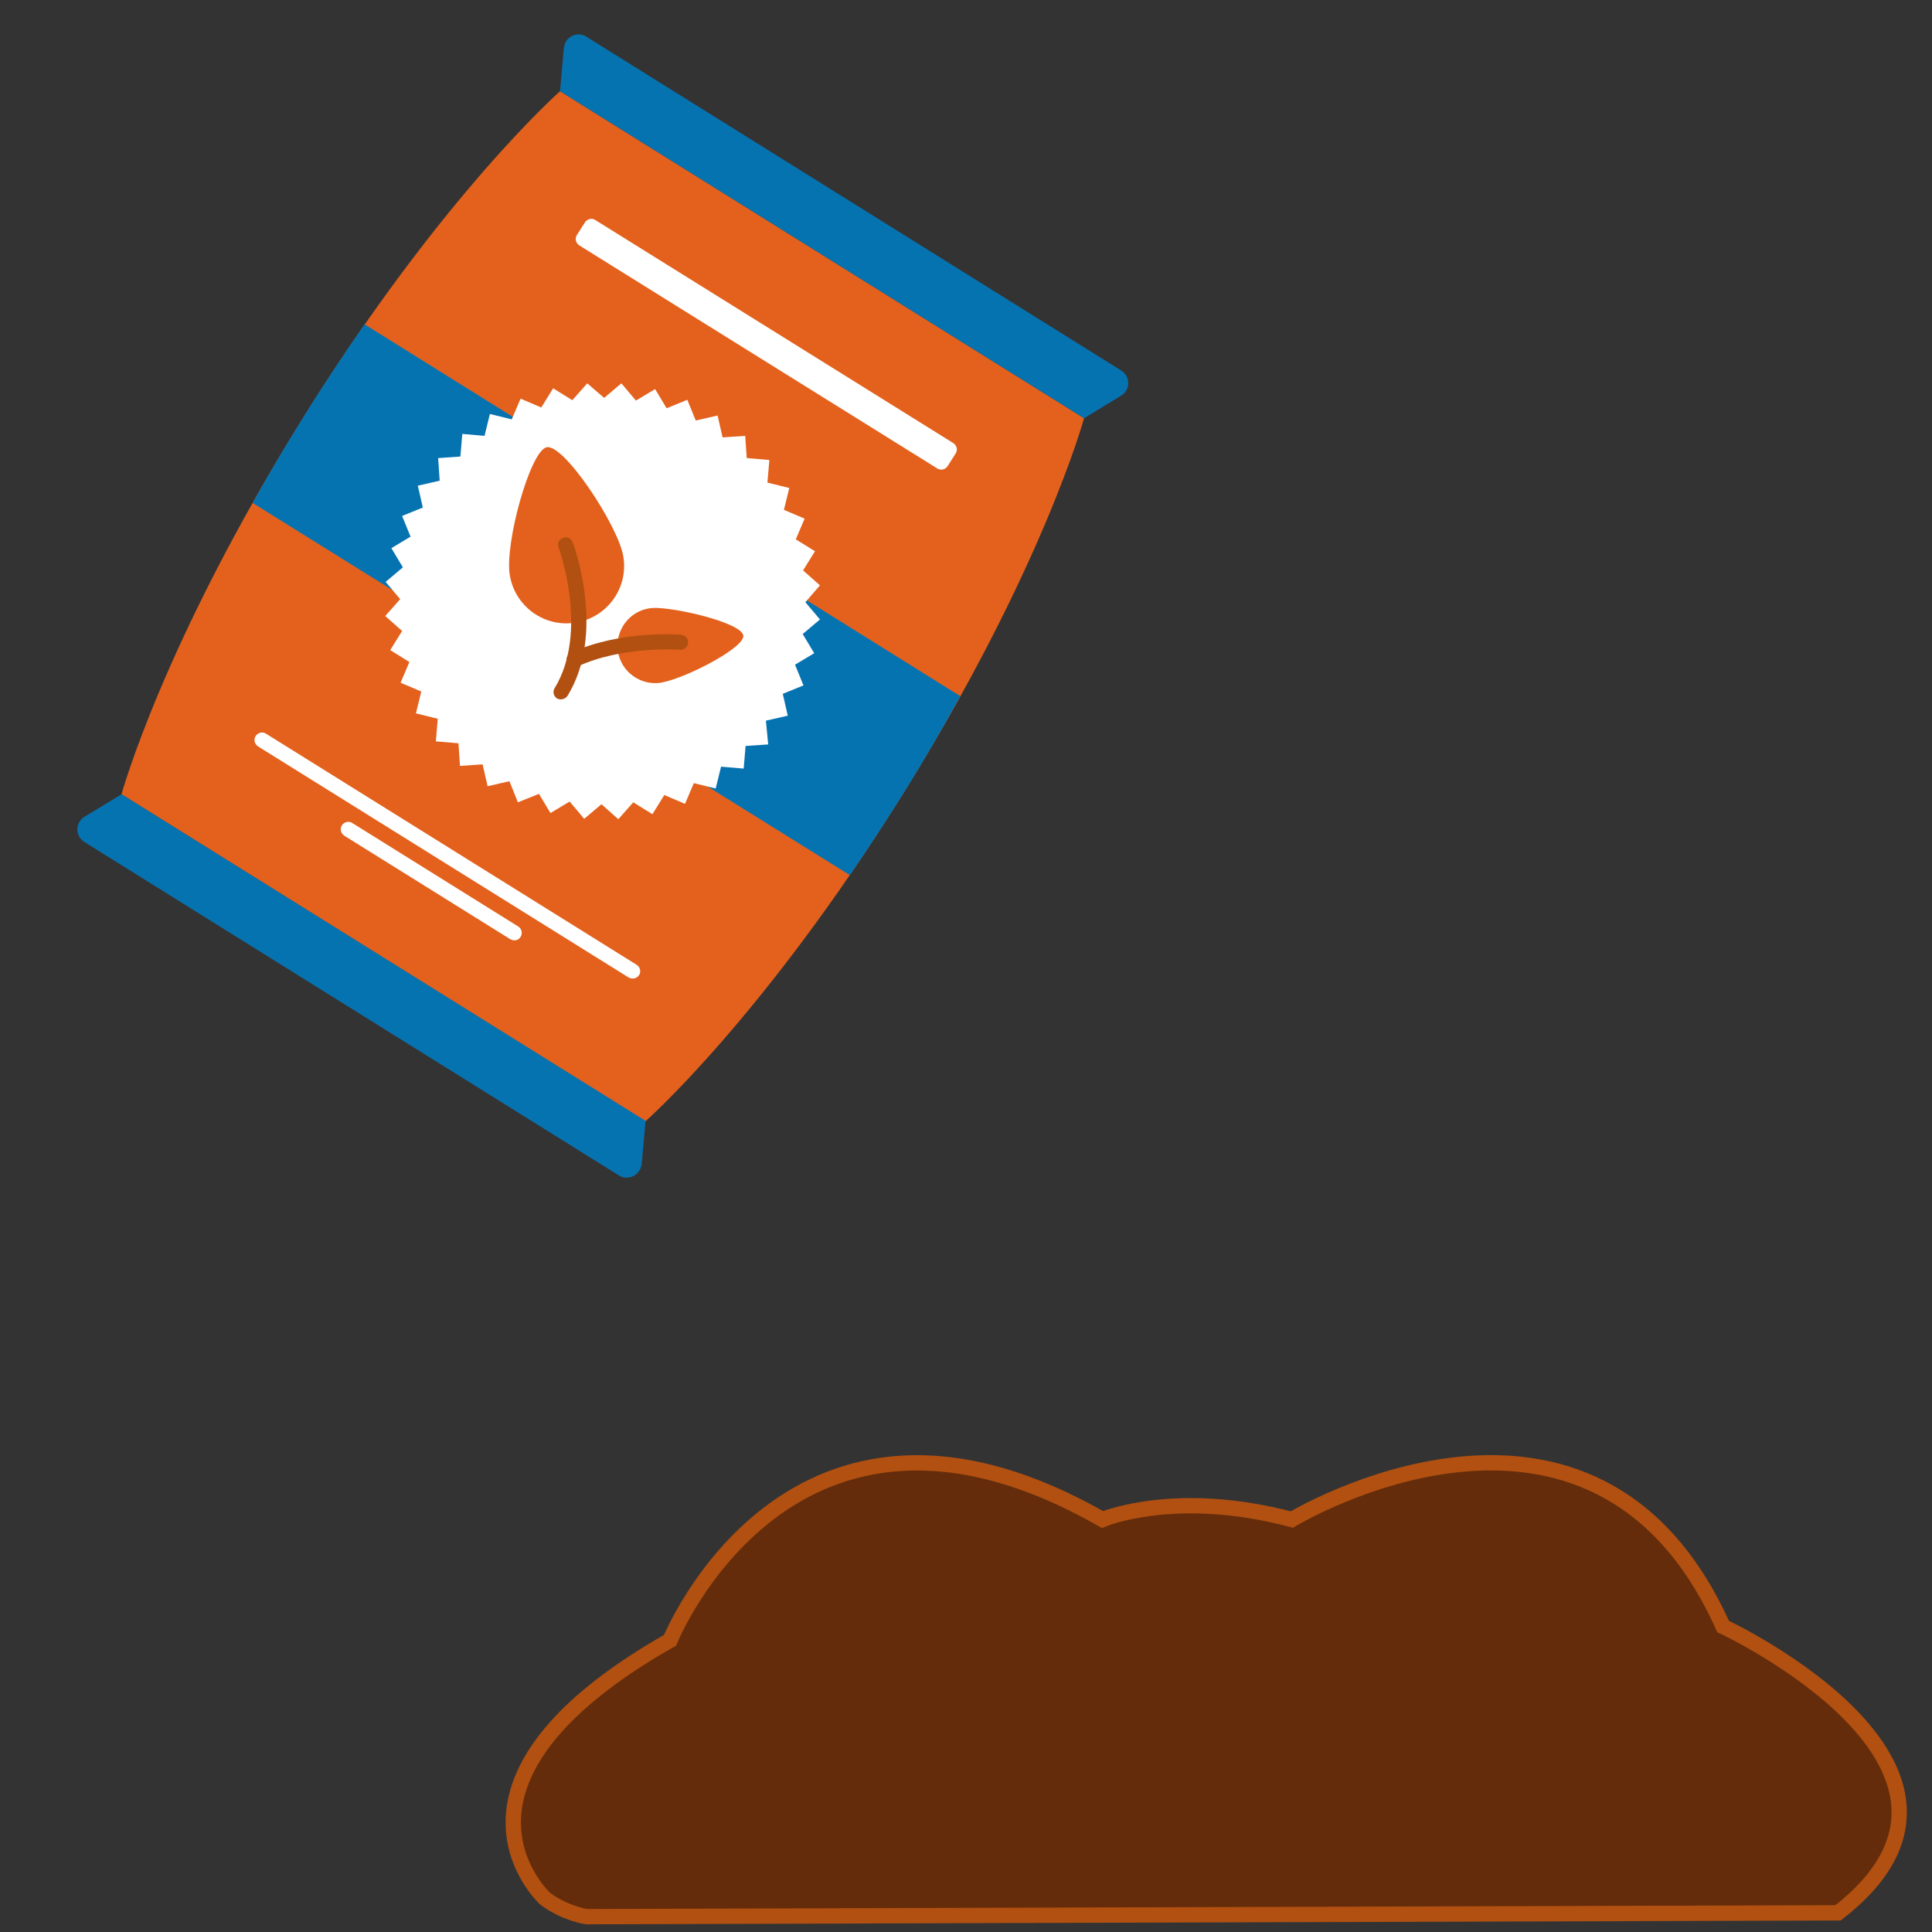 <?xml version="1.0" encoding="utf-8"?><svg version="1.1" xmlns="http://www.w3.org/2000/svg" xmlns:xlink="http://www.w3.org/1999/xlink" x="0px" y="0px" viewBox="0 0 504 504" style="enable-background:new 0 0 504 504;" xml:space="preserve" id="el_yaOWBKOCw"><rect x="0" y="0" width="504" height="504" fill="#333333" stroke="none"/><style>@-webkit-keyframes kf_el_wGGuPcLMub1_an_H8OmP-tjn{66.67%{-webkit-transform: translate(314.671px, 440.797px) scale(1, 1) translate(-314.671px, -440.797px);transform: translate(314.671px, 440.797px) scale(1, 1) translate(-314.671px, -440.797px);}83.33%{-webkit-transform: translate(314.671px, 440.797px) scale(1.04, 1.04) translate(-314.671px, -440.797px);transform: translate(314.671px, 440.797px) scale(1.04, 1.04) translate(-314.671px, -440.797px);}100%{-webkit-transform: translate(314.671px, 440.797px) scale(1, 1) translate(-314.671px, -440.797px);transform: translate(314.671px, 440.797px) scale(1, 1) translate(-314.671px, -440.797px);}0%{-webkit-transform: translate(314.671px, 440.797px) scale(1, 1) translate(-314.671px, -440.797px);transform: translate(314.671px, 440.797px) scale(1, 1) translate(-314.671px, -440.797px);}}@keyframes kf_el_wGGuPcLMub1_an_H8OmP-tjn{66.67%{-webkit-transform: translate(314.671px, 440.797px) scale(1, 1) translate(-314.671px, -440.797px);transform: translate(314.671px, 440.797px) scale(1, 1) translate(-314.671px, -440.797px);}83.33%{-webkit-transform: translate(314.671px, 440.797px) scale(1.04, 1.04) translate(-314.671px, -440.797px);transform: translate(314.671px, 440.797px) scale(1.04, 1.04) translate(-314.671px, -440.797px);}100%{-webkit-transform: translate(314.671px, 440.797px) scale(1, 1) translate(-314.671px, -440.797px);transform: translate(314.671px, 440.797px) scale(1, 1) translate(-314.671px, -440.797px);}0%{-webkit-transform: translate(314.671px, 440.797px) scale(1, 1) translate(-314.671px, -440.797px);transform: translate(314.671px, 440.797px) scale(1, 1) translate(-314.671px, -440.797px);}}@-webkit-keyframes kf_el_q7kSeiBT4Wa_an_5azeOLNSE{66.67%{-webkit-transform: translate(314.671px, 440.797px) scale(1, 1) translate(-314.671px, -440.797px);transform: translate(314.671px, 440.797px) scale(1, 1) translate(-314.671px, -440.797px);}83.33%{-webkit-transform: translate(314.671px, 440.797px) scale(1.04, 1.04) translate(-314.671px, -440.797px);transform: translate(314.671px, 440.797px) scale(1.04, 1.04) translate(-314.671px, -440.797px);}100%{-webkit-transform: translate(314.671px, 440.797px) scale(1, 1) translate(-314.671px, -440.797px);transform: translate(314.671px, 440.797px) scale(1, 1) translate(-314.671px, -440.797px);}0%{-webkit-transform: translate(314.671px, 440.797px) scale(1, 1) translate(-314.671px, -440.797px);transform: translate(314.671px, 440.797px) scale(1, 1) translate(-314.671px, -440.797px);}}@keyframes kf_el_q7kSeiBT4Wa_an_5azeOLNSE{66.67%{-webkit-transform: translate(314.671px, 440.797px) scale(1, 1) translate(-314.671px, -440.797px);transform: translate(314.671px, 440.797px) scale(1, 1) translate(-314.671px, -440.797px);}83.33%{-webkit-transform: translate(314.671px, 440.797px) scale(1.04, 1.04) translate(-314.671px, -440.797px);transform: translate(314.671px, 440.797px) scale(1.04, 1.04) translate(-314.671px, -440.797px);}100%{-webkit-transform: translate(314.671px, 440.797px) scale(1, 1) translate(-314.671px, -440.797px);transform: translate(314.671px, 440.797px) scale(1, 1) translate(-314.671px, -440.797px);}0%{-webkit-transform: translate(314.671px, 440.797px) scale(1, 1) translate(-314.671px, -440.797px);transform: translate(314.671px, 440.797px) scale(1, 1) translate(-314.671px, -440.797px);}}@-webkit-keyframes kf_el_qwET2Zl6fUN_an_E7k36-8Dp{45%{opacity: 0;}45.83%{opacity: 1;}62.50%{opacity: 1;}63.33%{opacity: 0;}0%{opacity: 0;}100%{opacity: 0;}}@keyframes kf_el_qwET2Zl6fUN_an_E7k36-8Dp{45%{opacity: 0;}45.83%{opacity: 1;}62.50%{opacity: 1;}63.33%{opacity: 0;}0%{opacity: 0;}100%{opacity: 0;}}@-webkit-keyframes kf_el_qwET2Zl6fUN_an_UCKR8pJwL{45.83%{-webkit-transform: translate(394.874px, 332.15px) translate(-394.874px, -332.15px) translate(0px, 0px);transform: translate(394.874px, 332.15px) translate(-394.874px, -332.15px) translate(0px, 0px);}62.50%{-webkit-transform: translate(394.874px, 332.15px) translate(-394.874px, -332.15px) translate(0px, 15px);transform: translate(394.874px, 332.15px) translate(-394.874px, -332.15px) translate(0px, 15px);}0%{-webkit-transform: translate(394.874px, 332.15px) translate(-394.874px, -332.15px) translate(0px, 0px);transform: translate(394.874px, 332.15px) translate(-394.874px, -332.15px) translate(0px, 0px);}}@keyframes kf_el_qwET2Zl6fUN_an_UCKR8pJwL{45.83%{-webkit-transform: translate(394.874px, 332.15px) translate(-394.874px, -332.15px) translate(0px, 0px);transform: translate(394.874px, 332.15px) translate(-394.874px, -332.15px) translate(0px, 0px);}62.50%{-webkit-transform: translate(394.874px, 332.15px) translate(-394.874px, -332.15px) translate(0px, 15px);transform: translate(394.874px, 332.15px) translate(-394.874px, -332.15px) translate(0px, 15px);}0%{-webkit-transform: translate(394.874px, 332.15px) translate(-394.874px, -332.15px) translate(0px, 0px);transform: translate(394.874px, 332.15px) translate(-394.874px, -332.15px) translate(0px, 0px);}}@-webkit-keyframes kf_el_Rk0CLr4h0jV_an_jfpFtPpue{45%{opacity: 0;}45.83%{opacity: 1;}62.50%{opacity: 1;}63.33%{opacity: 0;}0%{opacity: 0;}100%{opacity: 0;}}@keyframes kf_el_Rk0CLr4h0jV_an_jfpFtPpue{45%{opacity: 0;}45.83%{opacity: 1;}62.50%{opacity: 1;}63.33%{opacity: 0;}0%{opacity: 0;}100%{opacity: 0;}}@-webkit-keyframes kf_el_Rk0CLr4h0jV_an_NLp50ggu2{45.83%{-webkit-transform: translate(320.252px, 335.702px) translate(-320.252px, -335.702px) translate(0px, 0px);transform: translate(320.252px, 335.702px) translate(-320.252px, -335.702px) translate(0px, 0px);}62.50%{-webkit-transform: translate(320.252px, 335.702px) translate(-320.252px, -335.702px) translate(0px, 15px);transform: translate(320.252px, 335.702px) translate(-320.252px, -335.702px) translate(0px, 15px);}0%{-webkit-transform: translate(320.252px, 335.702px) translate(-320.252px, -335.702px) translate(0px, 0px);transform: translate(320.252px, 335.702px) translate(-320.252px, -335.702px) translate(0px, 0px);}}@keyframes kf_el_Rk0CLr4h0jV_an_NLp50ggu2{45.83%{-webkit-transform: translate(320.252px, 335.702px) translate(-320.252px, -335.702px) translate(0px, 0px);transform: translate(320.252px, 335.702px) translate(-320.252px, -335.702px) translate(0px, 0px);}62.50%{-webkit-transform: translate(320.252px, 335.702px) translate(-320.252px, -335.702px) translate(0px, 15px);transform: translate(320.252px, 335.702px) translate(-320.252px, -335.702px) translate(0px, 15px);}0%{-webkit-transform: translate(320.252px, 335.702px) translate(-320.252px, -335.702px) translate(0px, 0px);transform: translate(320.252px, 335.702px) translate(-320.252px, -335.702px) translate(0px, 0px);}}@-webkit-keyframes kf_el_NQ6AS5Nvtha_an_zzAzzcqlQ{45%{opacity: 0;}45.83%{opacity: 1;}62.50%{opacity: 1;}63.33%{opacity: 0;}0%{opacity: 0;}100%{opacity: 0;}}@keyframes kf_el_NQ6AS5Nvtha_an_zzAzzcqlQ{45%{opacity: 0;}45.83%{opacity: 1;}62.50%{opacity: 1;}63.33%{opacity: 0;}0%{opacity: 0;}100%{opacity: 0;}}@-webkit-keyframes kf_el_NQ6AS5Nvtha_an_cQzntpopu{45.83%{-webkit-transform: translate(354.68px, 287.5px) translate(-354.68px, -287.5px) translate(0px, 0px);transform: translate(354.68px, 287.5px) translate(-354.68px, -287.5px) translate(0px, 0px);}62.50%{-webkit-transform: translate(354.68px, 287.5px) translate(-354.68px, -287.5px) translate(0px, 15px);transform: translate(354.68px, 287.5px) translate(-354.68px, -287.5px) translate(0px, 15px);}0%{-webkit-transform: translate(354.68px, 287.5px) translate(-354.68px, -287.5px) translate(0px, 0px);transform: translate(354.68px, 287.5px) translate(-354.68px, -287.5px) translate(0px, 0px);}}@keyframes kf_el_NQ6AS5Nvtha_an_cQzntpopu{45.83%{-webkit-transform: translate(354.68px, 287.5px) translate(-354.68px, -287.5px) translate(0px, 0px);transform: translate(354.68px, 287.5px) translate(-354.68px, -287.5px) translate(0px, 0px);}62.50%{-webkit-transform: translate(354.68px, 287.5px) translate(-354.68px, -287.5px) translate(0px, 15px);transform: translate(354.68px, 287.5px) translate(-354.68px, -287.5px) translate(0px, 15px);}0%{-webkit-transform: translate(354.68px, 287.5px) translate(-354.68px, -287.5px) translate(0px, 0px);transform: translate(354.68px, 287.5px) translate(-354.68px, -287.5px) translate(0px, 0px);}}@-webkit-keyframes kf_el_SdFspcwn7Ok_an_Pk5X_WZCR{45%{opacity: 0;}45.83%{opacity: 1;}62.50%{opacity: 1;}63.33%{opacity: 0;}0%{opacity: 0;}100%{opacity: 0;}}@keyframes kf_el_SdFspcwn7Ok_an_Pk5X_WZCR{45%{opacity: 0;}45.83%{opacity: 1;}62.50%{opacity: 1;}63.33%{opacity: 0;}0%{opacity: 0;}100%{opacity: 0;}}@-webkit-keyframes kf_el_SdFspcwn7Ok_an_dFEcpxJmj{45.83%{-webkit-transform: translate(379.3px, 234.1px) translate(-379.3px, -234.1px) translate(0px, 0px);transform: translate(379.3px, 234.1px) translate(-379.3px, -234.1px) translate(0px, 0px);}62.50%{-webkit-transform: translate(379.3px, 234.1px) translate(-379.3px, -234.1px) translate(0px, 15px);transform: translate(379.3px, 234.1px) translate(-379.3px, -234.1px) translate(0px, 15px);}0%{-webkit-transform: translate(379.3px, 234.1px) translate(-379.3px, -234.1px) translate(0px, 0px);transform: translate(379.3px, 234.1px) translate(-379.3px, -234.1px) translate(0px, 0px);}}@keyframes kf_el_SdFspcwn7Ok_an_dFEcpxJmj{45.83%{-webkit-transform: translate(379.3px, 234.1px) translate(-379.3px, -234.1px) translate(0px, 0px);transform: translate(379.3px, 234.1px) translate(-379.3px, -234.1px) translate(0px, 0px);}62.50%{-webkit-transform: translate(379.3px, 234.1px) translate(-379.3px, -234.1px) translate(0px, 15px);transform: translate(379.3px, 234.1px) translate(-379.3px, -234.1px) translate(0px, 15px);}0%{-webkit-transform: translate(379.3px, 234.1px) translate(-379.3px, -234.1px) translate(0px, 0px);transform: translate(379.3px, 234.1px) translate(-379.3px, -234.1px) translate(0px, 0px);}}@-webkit-keyframes kf_el_YTx7PPFdfNK_an_PWSVTyzgQ{45%{opacity: 0;}45.83%{opacity: 1;}62.50%{opacity: 1;}63.33%{opacity: 0;}0%{opacity: 0;}100%{opacity: 0;}}@keyframes kf_el_YTx7PPFdfNK_an_PWSVTyzgQ{45%{opacity: 0;}45.83%{opacity: 1;}62.50%{opacity: 1;}63.33%{opacity: 0;}0%{opacity: 0;}100%{opacity: 0;}}@-webkit-keyframes kf_el_YTx7PPFdfNK_an_mpgECfSe3{45.83%{-webkit-transform: translate(320.021px, 246.193px) translate(-320.021px, -246.193px) translate(0px, 0px);transform: translate(320.021px, 246.193px) translate(-320.021px, -246.193px) translate(0px, 0px);}62.50%{-webkit-transform: translate(320.021px, 246.193px) translate(-320.021px, -246.193px) translate(0px, 15px);transform: translate(320.021px, 246.193px) translate(-320.021px, -246.193px) translate(0px, 15px);}0%{-webkit-transform: translate(320.021px, 246.193px) translate(-320.021px, -246.193px) translate(0px, 0px);transform: translate(320.021px, 246.193px) translate(-320.021px, -246.193px) translate(0px, 0px);}}@keyframes kf_el_YTx7PPFdfNK_an_mpgECfSe3{45.83%{-webkit-transform: translate(320.021px, 246.193px) translate(-320.021px, -246.193px) translate(0px, 0px);transform: translate(320.021px, 246.193px) translate(-320.021px, -246.193px) translate(0px, 0px);}62.50%{-webkit-transform: translate(320.021px, 246.193px) translate(-320.021px, -246.193px) translate(0px, 15px);transform: translate(320.021px, 246.193px) translate(-320.021px, -246.193px) translate(0px, 15px);}0%{-webkit-transform: translate(320.021px, 246.193px) translate(-320.021px, -246.193px) translate(0px, 0px);transform: translate(320.021px, 246.193px) translate(-320.021px, -246.193px) translate(0px, 0px);}}@-webkit-keyframes kf_el_ji1HMI4O51W_an_wAB3_re8f{45%{opacity: 0;}45.83%{opacity: 1;}62.50%{opacity: 1;}63.33%{opacity: 0;}0%{opacity: 0;}100%{opacity: 0;}}@keyframes kf_el_ji1HMI4O51W_an_wAB3_re8f{45%{opacity: 0;}45.83%{opacity: 1;}62.50%{opacity: 1;}63.33%{opacity: 0;}0%{opacity: 0;}100%{opacity: 0;}}@-webkit-keyframes kf_el_ji1HMI4O51W_an_eOyJP7PG8{45.83%{-webkit-transform: translate(341.218px, 185.144px) translate(-341.218px, -185.144px) translate(0px, 0px);transform: translate(341.218px, 185.144px) translate(-341.218px, -185.144px) translate(0px, 0px);}62.50%{-webkit-transform: translate(341.218px, 185.144px) translate(-341.218px, -185.144px) translate(0px, 15px);transform: translate(341.218px, 185.144px) translate(-341.218px, -185.144px) translate(0px, 15px);}0%{-webkit-transform: translate(341.218px, 185.144px) translate(-341.218px, -185.144px) translate(0px, 0px);transform: translate(341.218px, 185.144px) translate(-341.218px, -185.144px) translate(0px, 0px);}}@keyframes kf_el_ji1HMI4O51W_an_eOyJP7PG8{45.83%{-webkit-transform: translate(341.218px, 185.144px) translate(-341.218px, -185.144px) translate(0px, 0px);transform: translate(341.218px, 185.144px) translate(-341.218px, -185.144px) translate(0px, 0px);}62.50%{-webkit-transform: translate(341.218px, 185.144px) translate(-341.218px, -185.144px) translate(0px, 15px);transform: translate(341.218px, 185.144px) translate(-341.218px, -185.144px) translate(0px, 15px);}0%{-webkit-transform: translate(341.218px, 185.144px) translate(-341.218px, -185.144px) translate(0px, 0px);transform: translate(341.218px, 185.144px) translate(-341.218px, -185.144px) translate(0px, 0px);}}@-webkit-keyframes kf_el_zABmCL1yWxk_an_NJFa5rKrc{21.67%{opacity: 0;}38.33%{opacity: 1;}89.17%{opacity: 1;}100%{opacity: 0;}0%{opacity: 0;}}@keyframes kf_el_zABmCL1yWxk_an_NJFa5rKrc{21.67%{opacity: 0;}38.33%{opacity: 1;}89.17%{opacity: 1;}100%{opacity: 0;}0%{opacity: 0;}}@-webkit-keyframes kf_el_8dgKGwXEzks_an_-V4EBZlTS{0%{opacity: 0;}14.17%{opacity: 0;}30%{opacity: 1;}83.33%{opacity: 1;}95%{opacity: 0;}100%{opacity: 0;}}@keyframes kf_el_8dgKGwXEzks_an_-V4EBZlTS{0%{opacity: 0;}14.17%{opacity: 0;}30%{opacity: 1;}83.33%{opacity: 1;}95%{opacity: 0;}100%{opacity: 0;}}@-webkit-keyframes kf_el_L0WnwnubIx_an_5aK3Ybz-U{0%{-webkit-transform: translate(157.25px, 158.1px) rotate(0deg) translate(-157.25px, -158.1px);transform: translate(157.25px, 158.1px) rotate(0deg) translate(-157.25px, -158.1px);}37.50%{-webkit-transform: translate(157.25px, 158.1px) rotate(42deg) translate(-157.25px, -158.1px);transform: translate(157.25px, 158.1px) rotate(42deg) translate(-157.25px, -158.1px);}50%{-webkit-transform: translate(157.25px, 158.1px) rotate(42deg) translate(-157.25px, -158.1px);transform: translate(157.25px, 158.1px) rotate(42deg) translate(-157.25px, -158.1px);}91.67%{-webkit-transform: translate(157.25px, 158.1px) rotate(0deg) translate(-157.25px, -158.1px);transform: translate(157.25px, 158.1px) rotate(0deg) translate(-157.25px, -158.1px);}100%{-webkit-transform: translate(157.25px, 158.1px) rotate(0deg) translate(-157.25px, -158.1px);transform: translate(157.25px, 158.1px) rotate(0deg) translate(-157.25px, -158.1px);}}@keyframes kf_el_L0WnwnubIx_an_5aK3Ybz-U{0%{-webkit-transform: translate(157.25px, 158.1px) rotate(0deg) translate(-157.25px, -158.1px);transform: translate(157.25px, 158.1px) rotate(0deg) translate(-157.25px, -158.1px);}37.50%{-webkit-transform: translate(157.25px, 158.1px) rotate(42deg) translate(-157.25px, -158.1px);transform: translate(157.25px, 158.1px) rotate(42deg) translate(-157.25px, -158.1px);}50%{-webkit-transform: translate(157.25px, 158.1px) rotate(42deg) translate(-157.25px, -158.1px);transform: translate(157.25px, 158.1px) rotate(42deg) translate(-157.25px, -158.1px);}91.67%{-webkit-transform: translate(157.25px, 158.1px) rotate(0deg) translate(-157.25px, -158.1px);transform: translate(157.25px, 158.1px) rotate(0deg) translate(-157.25px, -158.1px);}100%{-webkit-transform: translate(157.25px, 158.1px) rotate(0deg) translate(-157.25px, -158.1px);transform: translate(157.25px, 158.1px) rotate(0deg) translate(-157.25px, -158.1px);}}@-webkit-keyframes kf_el_9asMSMrb9s_an_w_pbbaXeZ{0%{-webkit-transform: translate(163.361px, 149.544px) scale(1, 1) translate(-163.361px, -149.544px);transform: translate(163.361px, 149.544px) scale(1, 1) translate(-163.361px, -149.544px);}25%{-webkit-transform: translate(163.361px, 149.544px) scale(1.04, 1.04) translate(-163.361px, -149.544px);transform: translate(163.361px, 149.544px) scale(1.04, 1.04) translate(-163.361px, -149.544px);}50%{-webkit-transform: translate(163.361px, 149.544px) scale(1, 1) translate(-163.361px, -149.544px);transform: translate(163.361px, 149.544px) scale(1, 1) translate(-163.361px, -149.544px);}75%{-webkit-transform: translate(163.361px, 149.544px) scale(1.04, 1.04) translate(-163.361px, -149.544px);transform: translate(163.361px, 149.544px) scale(1.04, 1.04) translate(-163.361px, -149.544px);}100%{-webkit-transform: translate(163.361px, 149.544px) scale(1, 1) translate(-163.361px, -149.544px);transform: translate(163.361px, 149.544px) scale(1, 1) translate(-163.361px, -149.544px);}}@keyframes kf_el_9asMSMrb9s_an_w_pbbaXeZ{0%{-webkit-transform: translate(163.361px, 149.544px) scale(1, 1) translate(-163.361px, -149.544px);transform: translate(163.361px, 149.544px) scale(1, 1) translate(-163.361px, -149.544px);}25%{-webkit-transform: translate(163.361px, 149.544px) scale(1.04, 1.04) translate(-163.361px, -149.544px);transform: translate(163.361px, 149.544px) scale(1.04, 1.04) translate(-163.361px, -149.544px);}50%{-webkit-transform: translate(163.361px, 149.544px) scale(1, 1) translate(-163.361px, -149.544px);transform: translate(163.361px, 149.544px) scale(1, 1) translate(-163.361px, -149.544px);}75%{-webkit-transform: translate(163.361px, 149.544px) scale(1.04, 1.04) translate(-163.361px, -149.544px);transform: translate(163.361px, 149.544px) scale(1.04, 1.04) translate(-163.361px, -149.544px);}100%{-webkit-transform: translate(163.361px, 149.544px) scale(1, 1) translate(-163.361px, -149.544px);transform: translate(163.361px, 149.544px) scale(1, 1) translate(-163.361px, -149.544px);}}@-webkit-keyframes kf_el_SjOiCqYeh9_an_W_PFWdWaX{0%{-webkit-transform: translate(157.2px, 156.85px) rotate(0deg) translate(-157.2px, -156.85px);transform: translate(157.2px, 156.85px) rotate(0deg) translate(-157.2px, -156.85px);}100%{-webkit-transform: translate(157.2px, 156.85px) rotate(100deg) translate(-157.2px, -156.85px);transform: translate(157.2px, 156.85px) rotate(100deg) translate(-157.2px, -156.85px);}}@keyframes kf_el_SjOiCqYeh9_an_W_PFWdWaX{0%{-webkit-transform: translate(157.2px, 156.85px) rotate(0deg) translate(-157.2px, -156.85px);transform: translate(157.2px, 156.85px) rotate(0deg) translate(-157.2px, -156.85px);}100%{-webkit-transform: translate(157.2px, 156.85px) rotate(100deg) translate(-157.2px, -156.85px);transform: translate(157.2px, 156.85px) rotate(100deg) translate(-157.2px, -156.85px);}}#el_yaOWBKOCw *{-webkit-animation-duration: 4s;animation-duration: 4s;-webkit-animation-iteration-count: infinite;animation-iteration-count: infinite;-webkit-animation-timing-function: cubic-bezier(0, 0, 1, 1);animation-timing-function: cubic-bezier(0, 0, 1, 1);}#el_zXDUDD3mYi{fill: #E3611D;}#el_CwowQNJgSb{fill: #0673B1;}#el_kmFsnUt5wX{fill: #FFFFFF;}#el_UV4XkaIml4{fill: #FFFFFF;}#el_S4Q1jqEB4x{fill: #FFFFFF;}#el_OUSacRaoX4{fill: #0673B1;}#el_ZDw2L0Kzz3{fill: #0673B1;}#el_5lLbKcOlWG{fill: #FFFFFF;}#el_iXN3z3aTEF{fill: #E3611D;}#el_RzYvlbE1xI{fill: #B15010;}#el_Uq5cQjRGxN{fill: #E3611D;}#el_z3WStR1wumC{fill: #B15010;}#el_voCD7CxrezU{fill: #642C0B;}#el_8hfqiGUxyJ2{fill: none;stroke: #B15010;stroke-width: 4;stroke-miterlimit: 10;}#el_sKkQAP_m0GP{fill: #B15010;}#el_RF6FWp9QOAk{fill: #B15010;}#el_x0W4D94xB9B{fill: #642C0B;}#el_PMs77Sw3H99{fill: #B15010;}#el_y4y4fqGfEsQ{fill: #642C0B;}#el_ZrePEirBaXO{fill: #B15010;}#el_mKun8dI40PV{fill: #642C0B;}#el_EPYpPwU37v8{fill: #B15010;}#el_VDocsxNTBTb{fill: #642C0B;}#el_e5iD0L-WnX8{fill: #B15010;}#el_z4H97mHxAys{fill: #642C0B;}#el_4IVPDelTNfY{fill: #B15010;}#el_d1hU4jrgB31{fill: #642C0B;}#el_K5bfy0BCLIZ{fill: #B15010;}#el_SjOiCqYeh9_an_W_PFWdWaX{-webkit-animation-fill-mode: backwards;animation-fill-mode: backwards;-webkit-transform: translate(157.2px, 156.85px) rotate(0deg) translate(-157.2px, -156.85px);transform: translate(157.2px, 156.85px) rotate(0deg) translate(-157.2px, -156.85px);-webkit-animation-name: kf_el_SjOiCqYeh9_an_W_PFWdWaX;animation-name: kf_el_SjOiCqYeh9_an_W_PFWdWaX;-webkit-animation-timing-function: cubic-bezier(0, 0, 1, 1);animation-timing-function: cubic-bezier(0, 0, 1, 1);}#el_9asMSMrb9s_an_w_pbbaXeZ{-webkit-animation-fill-mode: backwards;animation-fill-mode: backwards;-webkit-transform: translate(163.361px, 149.544px) scale(1, 1) translate(-163.361px, -149.544px);transform: translate(163.361px, 149.544px) scale(1, 1) translate(-163.361px, -149.544px);-webkit-animation-name: kf_el_9asMSMrb9s_an_w_pbbaXeZ;animation-name: kf_el_9asMSMrb9s_an_w_pbbaXeZ;-webkit-animation-timing-function: cubic-bezier(0.42, 0, 1, 1);animation-timing-function: cubic-bezier(0.42, 0, 1, 1);}#el_L0WnwnubIx_an_5aK3Ybz-U{-webkit-animation-fill-mode: backwards;animation-fill-mode: backwards;-webkit-transform: translate(157.25px, 158.1px) rotate(0deg) translate(-157.25px, -158.1px);transform: translate(157.25px, 158.1px) rotate(0deg) translate(-157.25px, -158.1px);-webkit-animation-name: kf_el_L0WnwnubIx_an_5aK3Ybz-U;animation-name: kf_el_L0WnwnubIx_an_5aK3Ybz-U;-webkit-animation-timing-function: cubic-bezier(0.42, 0, 1, 1);animation-timing-function: cubic-bezier(0.42, 0, 1, 1);}#el_wGGuPcLMub1_an_pOMV0vh-q{-webkit-transform: translate(314.671px, 440.797px) scale(0, 0) translate(-314.671px, -440.797px);transform: translate(314.671px, 440.797px) scale(0, 0) translate(-314.671px, -440.797px);}#el_8dgKGwXEzks_an_Zl9eiO9Mf{-webkit-transform: translate(256.65px, 436.598px) scale(0.98, 0.98) translate(-256.65px, -436.598px);transform: translate(256.65px, 436.598px) scale(0.98, 0.98) translate(-256.65px, -436.598px);}#el_8dgKGwXEzks{-webkit-animation-fill-mode: backwards;animation-fill-mode: backwards;opacity: 0;-webkit-animation-name: kf_el_8dgKGwXEzks_an_-V4EBZlTS;animation-name: kf_el_8dgKGwXEzks_an_-V4EBZlTS;-webkit-animation-timing-function: cubic-bezier(0.42, 0, 1, 1);animation-timing-function: cubic-bezier(0.42, 0, 1, 1);}#el_zABmCL1yWxk{-webkit-animation-fill-mode: backwards;animation-fill-mode: backwards;opacity: 0;-webkit-animation-name: kf_el_zABmCL1yWxk_an_NJFa5rKrc;animation-name: kf_el_zABmCL1yWxk_an_NJFa5rKrc;-webkit-animation-timing-function: cubic-bezier(0, 0, 1, 1);animation-timing-function: cubic-bezier(0, 0, 1, 1);}#el_ji1HMI4O51W_an_eOyJP7PG8{-webkit-animation-fill-mode: backwards;animation-fill-mode: backwards;-webkit-transform: translate(341.218px, 185.144px) translate(-341.218px, -185.144px) translate(0px, 0px);transform: translate(341.218px, 185.144px) translate(-341.218px, -185.144px) translate(0px, 0px);-webkit-animation-name: kf_el_ji1HMI4O51W_an_eOyJP7PG8;animation-name: kf_el_ji1HMI4O51W_an_eOyJP7PG8;-webkit-animation-timing-function: cubic-bezier(0.42, 0, 1, 1);animation-timing-function: cubic-bezier(0.42, 0, 1, 1);}#el_ji1HMI4O51W{-webkit-animation-fill-mode: backwards;animation-fill-mode: backwards;opacity: 0;-webkit-animation-name: kf_el_ji1HMI4O51W_an_wAB3_re8f;animation-name: kf_el_ji1HMI4O51W_an_wAB3_re8f;-webkit-animation-timing-function: cubic-bezier(0.42, 0, 1, 1);animation-timing-function: cubic-bezier(0.42, 0, 1, 1);}#el_YTx7PPFdfNK_an_mpgECfSe3{-webkit-animation-fill-mode: backwards;animation-fill-mode: backwards;-webkit-transform: translate(320.021px, 246.193px) translate(-320.021px, -246.193px) translate(0px, 0px);transform: translate(320.021px, 246.193px) translate(-320.021px, -246.193px) translate(0px, 0px);-webkit-animation-name: kf_el_YTx7PPFdfNK_an_mpgECfSe3;animation-name: kf_el_YTx7PPFdfNK_an_mpgECfSe3;-webkit-animation-timing-function: cubic-bezier(0.42, 0, 1, 1);animation-timing-function: cubic-bezier(0.42, 0, 1, 1);}#el_YTx7PPFdfNK{-webkit-animation-fill-mode: backwards;animation-fill-mode: backwards;opacity: 0;-webkit-animation-name: kf_el_YTx7PPFdfNK_an_PWSVTyzgQ;animation-name: kf_el_YTx7PPFdfNK_an_PWSVTyzgQ;-webkit-animation-timing-function: cubic-bezier(0.42, 0, 1, 1);animation-timing-function: cubic-bezier(0.42, 0, 1, 1);}#el_SdFspcwn7Ok_an_dFEcpxJmj{-webkit-animation-fill-mode: backwards;animation-fill-mode: backwards;-webkit-transform: translate(379.3px, 234.1px) translate(-379.3px, -234.1px) translate(0px, 0px);transform: translate(379.3px, 234.1px) translate(-379.3px, -234.1px) translate(0px, 0px);-webkit-animation-name: kf_el_SdFspcwn7Ok_an_dFEcpxJmj;animation-name: kf_el_SdFspcwn7Ok_an_dFEcpxJmj;-webkit-animation-timing-function: cubic-bezier(0.42, 0, 1, 1);animation-timing-function: cubic-bezier(0.42, 0, 1, 1);}#el_SdFspcwn7Ok{-webkit-animation-fill-mode: backwards;animation-fill-mode: backwards;opacity: 0;-webkit-animation-name: kf_el_SdFspcwn7Ok_an_Pk5X_WZCR;animation-name: kf_el_SdFspcwn7Ok_an_Pk5X_WZCR;-webkit-animation-timing-function: cubic-bezier(0.42, 0, 1, 1);animation-timing-function: cubic-bezier(0.42, 0, 1, 1);}#el_NQ6AS5Nvtha_an_cQzntpopu{-webkit-animation-fill-mode: backwards;animation-fill-mode: backwards;-webkit-transform: translate(354.68px, 287.5px) translate(-354.68px, -287.5px) translate(0px, 0px);transform: translate(354.68px, 287.5px) translate(-354.68px, -287.5px) translate(0px, 0px);-webkit-animation-name: kf_el_NQ6AS5Nvtha_an_cQzntpopu;animation-name: kf_el_NQ6AS5Nvtha_an_cQzntpopu;-webkit-animation-timing-function: cubic-bezier(0.42, 0, 1, 1);animation-timing-function: cubic-bezier(0.42, 0, 1, 1);}#el_NQ6AS5Nvtha{-webkit-animation-fill-mode: backwards;animation-fill-mode: backwards;opacity: 0;-webkit-animation-name: kf_el_NQ6AS5Nvtha_an_zzAzzcqlQ;animation-name: kf_el_NQ6AS5Nvtha_an_zzAzzcqlQ;-webkit-animation-timing-function: cubic-bezier(0.42, 0, 1, 1);animation-timing-function: cubic-bezier(0.42, 0, 1, 1);}#el_Rk0CLr4h0jV_an_NLp50ggu2{-webkit-animation-fill-mode: backwards;animation-fill-mode: backwards;-webkit-transform: translate(320.252px, 335.702px) translate(-320.252px, -335.702px) translate(0px, 0px);transform: translate(320.252px, 335.702px) translate(-320.252px, -335.702px) translate(0px, 0px);-webkit-animation-name: kf_el_Rk0CLr4h0jV_an_NLp50ggu2;animation-name: kf_el_Rk0CLr4h0jV_an_NLp50ggu2;-webkit-animation-timing-function: cubic-bezier(0.42, 0, 1, 1);animation-timing-function: cubic-bezier(0.42, 0, 1, 1);}#el_Rk0CLr4h0jV{-webkit-animation-fill-mode: backwards;animation-fill-mode: backwards;opacity: 0;-webkit-animation-name: kf_el_Rk0CLr4h0jV_an_jfpFtPpue;animation-name: kf_el_Rk0CLr4h0jV_an_jfpFtPpue;-webkit-animation-timing-function: cubic-bezier(0.42, 0, 1, 1);animation-timing-function: cubic-bezier(0.42, 0, 1, 1);}#el_qwET2Zl6fUN_an_UCKR8pJwL{-webkit-animation-fill-mode: backwards;animation-fill-mode: backwards;-webkit-transform: translate(394.874px, 332.15px) translate(-394.874px, -332.15px) translate(0px, 0px);transform: translate(394.874px, 332.15px) translate(-394.874px, -332.15px) translate(0px, 0px);-webkit-animation-name: kf_el_qwET2Zl6fUN_an_UCKR8pJwL;animation-name: kf_el_qwET2Zl6fUN_an_UCKR8pJwL;-webkit-animation-timing-function: cubic-bezier(0.42, 0, 1, 1);animation-timing-function: cubic-bezier(0.42, 0, 1, 1);}#el_qwET2Zl6fUN{-webkit-animation-fill-mode: backwards;animation-fill-mode: backwards;opacity: 0;-webkit-animation-name: kf_el_qwET2Zl6fUN_an_E7k36-8Dp;animation-name: kf_el_qwET2Zl6fUN_an_E7k36-8Dp;-webkit-animation-timing-function: cubic-bezier(0.42, 0, 1, 1);animation-timing-function: cubic-bezier(0.42, 0, 1, 1);}#el_8hfqiGUxyJ2_an_qzz_vVq-2{-webkit-transform: translate(314.671px, 440.797px) scale(1, 1) translate(-314.671px, -440.797px);transform: translate(314.671px, 440.797px) scale(1, 1) translate(-314.671px, -440.797px);}#el_q7kSeiBT4Wa_an_5azeOLNSE{-webkit-animation-fill-mode: backwards;animation-fill-mode: backwards;-webkit-transform: translate(314.671px, 440.797px) scale(1, 1) translate(-314.671px, -440.797px);transform: translate(314.671px, 440.797px) scale(1, 1) translate(-314.671px, -440.797px);-webkit-animation-name: kf_el_q7kSeiBT4Wa_an_5azeOLNSE;animation-name: kf_el_q7kSeiBT4Wa_an_5azeOLNSE;-webkit-animation-timing-function: cubic-bezier(0.42, 0, 1, 1);animation-timing-function: cubic-bezier(0.42, 0, 1, 1);}#el_wGGuPcLMub1_an_H8OmP-tjn{-webkit-animation-fill-mode: backwards;animation-fill-mode: backwards;-webkit-transform: translate(314.671px, 440.797px) scale(1, 1) translate(-314.671px, -440.797px);transform: translate(314.671px, 440.797px) scale(1, 1) translate(-314.671px, -440.797px);-webkit-animation-name: kf_el_wGGuPcLMub1_an_H8OmP-tjn;animation-name: kf_el_wGGuPcLMub1_an_H8OmP-tjn;-webkit-animation-timing-function: cubic-bezier(0.42, 0, 1, 1);animation-timing-function: cubic-bezier(0.42, 0, 1, 1);}</style>

<g id="el_m1bLTExXPJ">
</g>
<g id="el_L0WnwnubIx_an_5aK3Ybz-U" data-animator-group="true" data-animator-type="1"><g id="el_L0WnwnubIx">
	<path d="M235.6,207c36.4-58.4,47.2-97.9,47.2-97.9L146.1,23.8c0,0-30.8,27.1-67.2,85.5s-47.2,97.9-47.2,97.9l0,0&#10;&#9;&#9;l136.7,85.3l0,0C168.4,292.5,199.2,265.4,235.6,207z" id="el_zXDUDD3mYi"/>
	<path d="M250.5,181.6L95.1,84.6c-5.2,7.5-10.7,15.7-16.2,24.6c-4.8,7.7-9.1,15-13,22l155.8,97.1&#10;&#9;&#9;c4.5-6.6,9.2-13.7,14-21.4C241.2,198.1,246.1,189.6,250.5,181.6z" id="el_CwowQNJgSb"/>
	<path d="M247.2,121.6c-0.6,0.9-1.8,1.2-2.7,0.6L151.1,64c-0.9-0.6-1.2-1.8-0.6-2.7l2.1-3.3c0.6-0.9,1.8-1.2,2.7-0.6&#10;&#9;&#9;l93.4,58.2c0.9,0.6,1.2,1.8,0.6,2.7L247.2,121.6z" id="el_kmFsnUt5wX"/>
	<path d="M164,255l-96.7-60.3c-0.9-0.6-1.2-1.8-0.6-2.7c0.6-0.9,1.8-1.2,2.7-0.6l96.7,60.3c0.9,0.6,1.2,1.8,0.6,2.7&#10;&#9;&#9;C166.1,255.3,164.9,255.5,164,255z" id="el_UV4XkaIml4"/>
	<path d="M133.1,245l-43.3-27c-0.9-0.6-1.2-1.8-0.6-2.7c0.6-0.9,1.8-1.2,2.7-0.6l43.3,27c0.9,0.6,1.2,1.8,0.6,2.7&#10;&#9;&#9;C135.3,245.3,134.1,245.6,133.1,245z" id="el_S4Q1jqEB4x"/>
	<path d="M167.4,303.7L167.4,303.7l1-11.3L31.7,207.2l-9.7,5.9l0,0c-0.5,0.3-0.9,0.7-1.2,1.2c-1.2,1.8-0.6,4.3,1.3,5.4&#10;&#9;&#9;l139.3,86.9c1.8,1.2,4.3,0.6,5.4-1.3C167.1,304.9,167.3,304.3,167.4,303.7z" id="el_OUSacRaoX4"/>
	<path d="M147.1,12.5L147.1,12.5l-1,11.3l136.7,85.3l9.7-5.9l0,0c0.5-0.3,0.9-0.7,1.2-1.2c1.2-1.8,0.6-4.3-1.3-5.4&#10;&#9;&#9;L153,9.6c-1.8-1.2-4.3-0.6-5.4,1.3C147.3,11.4,147.2,12,147.1,12.5z" id="el_ZDw2L0Kzz3"/>
</g></g>
<g id="el_SjOiCqYeh9_an_W_PFWdWaX" data-animator-group="true" data-animator-type="1"><g id="el_SjOiCqYeh9">
	<path d="M199.8,188l5.7-1.3l-1.3-5.7l5.4-2.2l-2.2-5.4l5-3l-3-5l4.5-3.8l-3.8-4.5l3.8-4.4l-4.4-3.9l3.1-5l-5-3.1&#10;&#9;&#9;l2.3-5.4l-5.4-2.3l1.4-5.7l-5.7-1.4l0.5-5.9l-5.9-0.5l-0.4-5.8l-5.9,0.4l-1.3-5.7l-5.7,1.3l-2.2-5.4l-5.4,2.2l-3-5l-5,3l-3.8-4.5&#10;&#9;&#9;l-4.5,3.8l-4.4-3.8l-3.9,4.4l-5-3.1l-3.1,5l-5.4-2.3l-2.3,5.4l-5.7-1.4l-1.4,5.7l-5.8-0.5l-0.5,5.9l-5.8,0.4l0.4,5.9l-5.7,1.3&#10;&#9;&#9;l1.3,5.7l-5.4,2.2l2.2,5.4l-5,3l3,5l-4.5,3.8l3.8,4.5l-3.9,4.4l4.4,3.9l-3.1,5l5,3.1l-2.3,5.4l5.4,2.3l-1.4,5.7l5.7,1.4l-0.5,5.9&#10;&#9;&#9;l5.9,0.5l0.4,5.9l5.9-0.4l1.3,5.7l5.7-1.3l2.2,5.5l5.5-2.2l3,5l5-3l3.8,4.5l4.5-3.8l4.4,3.9l3.9-4.4l5,3.1l3.1-5l5.4,2.3l2.3-5.4&#10;&#9;&#9;l5.7,1.4l1.4-5.7l5.9,0.5l0.5-5.9l5.9-0.4L199.8,188z" id="el_5lLbKcOlWG"/>
</g></g>
<g id="el_9asMSMrb9s_an_w_pbbaXeZ" data-animator-group="true" data-animator-type="2"><g id="el_9asMSMrb9s">
	<path d="M171.5,178.2c-5.4,0.3-10.1-3.8-10.4-9.2c-0.3-5.4,3.8-10.1,9.2-10.4c5.4-0.3,24.2,4,23.6,7.5&#10;&#9;&#9;C193.4,169.6,176.9,177.9,171.5,178.2z" id="el_iXN3z3aTEF"/>
	<path d="M148.7,173.7c-0.3-0.2-0.6-0.5-0.7-0.8c-0.5-1,0-2.2,0.9-2.6c12.8-5.9,28.1-4.8,28.8-4.7&#10;&#9;&#9;c1.1,0.1,1.9,1,1.8,2.1c-0.1,1.1-1,1.9-2.1,1.8c-0.1,0-15-1.1-26.8,4.4C149.9,174.2,149.2,174.1,148.7,173.7z" id="el_RzYvlbE1xI"/>
	<path d="M162.6,145.1c1.4,8.2-4.1,15.9-12.3,17.3c-8.2,1.4-15.9-4.1-17.3-12.3c-1.4-8.2,5.2-32.1,9.5-33.4&#10;&#9;&#9;C146.9,115.4,161.2,137,162.6,145.1z" id="el_Uq5cQjRGxN"/>
	<path d="M145.3,182.2c-0.9-0.6-1.2-1.8-0.6-2.7c9-14.8,1.1-36.5,1-36.7c-0.4-1,0.1-2.1,1.2-2.5c1-0.4,2.1,0.1,2.5,1.2&#10;&#9;&#9;c0.4,1,8.7,23.8-1.4,40.1C147.4,182.4,146.2,182.7,145.3,182.2C145.3,182.2,145.3,182.2,145.3,182.2z" id="el_z3WStR1wumC"/>
</g></g>
<g id="el_wGGuPcLMub1_an_H8OmP-tjn" data-animator-group="true" data-animator-type="2"><g id="el_wGGuPcLMub1">
	<path d="M142.2,495.3c0,0-33-30.2,32.6-67.4c0,0,31.4-78,112.8-31.5c0,0,19-8.1,49.4,0c0,0,78.6-47.6,112.5,27.9&#10;&#9;&#9;c0,0,78.8,36.8,30,74.7L153,500C153,500,147.4,499.2,142.2,495.3z" id="el_voCD7CxrezU"/>
</g></g>
<g id="el_q7kSeiBT4Wa_an_5azeOLNSE" data-animator-group="true" data-animator-type="2"><g id="el_q7kSeiBT4Wa">
	<path d="M142.2,495.3c0,0-33-30.2,32.6-67.4c0,0,31.4-78,112.8-31.5c0,0,19-8.1,49.4,0c0,0,78.6-47.6,112.5,27.9&#10;&#9;&#9;c0,0,78.8,36.8,30,74.7L153,500C153,500,147.4,499.2,142.2,495.3z" id="el_8hfqiGUxyJ2"/>
</g></g>
<g id="el_zABmCL1yWxk">
	<g id="el_5MWQmv51NGI">
		<path d="M343.7,472.3c2.4-2.6,5.1-4.7,8.1-6.7c2.9-1.9,6.1-3.5,9.4-4.9c6.6-2.6,13.7-4,20.9-3.9&#10;&#9;&#9;&#9;c3.6,0,7.1,0.4,10.7,1.1c3.5,0.7,7,1.6,10.3,2.9c3.3,1.2,6.6,2.8,9.7,4.4c1.6,0.8,3,1.8,4.6,2.7l4.4,2.9l-2.1,0.2&#10;&#9;&#9;&#9;c1.3-1.1,2.5-1.8,3.8-2.6c1.3-0.7,2.7-1.4,4.1-1.9c2.8-1.1,5.8-1.6,8.8-1.6c3,0.1,5.9,0.9,8.6,2.1c2.6,1.3,4.9,3.1,6.9,5.2&#10;&#9;&#9;&#9;c-2.3-1.7-4.8-3.1-7.4-4c-2.6-0.9-5.3-1.3-8-1.1c-2.7,0.2-5.3,0.9-7.7,2c-1.2,0.6-2.4,1.2-3.5,1.9c-1.1,0.7-2.2,1.6-3.1,2.4&#10;&#9;&#9;&#9;l-0.9,0.9l-1.2-0.7l-4.4-2.7c-1.5-0.8-3-1.7-4.5-2.4c-3-1.5-6.1-3-9.3-4.1c-3.2-1.2-6.4-2.1-9.7-2.8c-3.3-0.7-6.6-1-10-1.3&#10;&#9;&#9;&#9;c-6.7-0.3-13.5,0.6-19.9,2.6C355.6,465.1,349.3,468.1,343.7,472.3z" id="el_sKkQAP_m0GP"/>
	</g>
</g>
<g id="el_8dgKGwXEzks">
	<g id="el_tH2bRXTqMRZ">
		<path d="M204,442c2.6-2.6,5.4-4.9,8.5-7c3-2.1,6.2-3.9,9.6-5.5c6.7-3.1,14.1-5.2,21.7-5.1c3.8,0,7.6,0.5,11.3,1.5&#10;&#9;&#9;&#9;c3.7,1,7.2,2.6,10.5,4.5c6.5,3.9,12,9.3,16.4,15.2l-2.2-0.3c1.2-0.8,2.3-1.5,3.6-2.1c1.2-0.6,2.5-1.1,3.7-1.5&#10;&#9;&#9;&#9;c2.6-0.8,5.3-1.3,7.9-1.2c1.3,0,2.7,0.2,4,0.4c1.3,0.4,2.6,0.6,3.8,1.3c0.6,0.3,1.2,0.5,1.8,0.9l1.7,1c0.6,0.3,1,0.8,1.5,1.2&#10;&#9;&#9;&#9;l1.5,1.3c-2.2-1.4-4.4-2.7-6.8-3.3c-1.2-0.4-2.4-0.5-3.6-0.8l-1.8-0.1c-0.6-0.1-1.2,0.1-1.8,0.1c-2.4,0.2-4.8,0.8-7.1,1.7&#10;&#9;&#9;&#9;c-1.1,0.5-2.2,1-3.3,1.6c-1,0.6-2.1,1.3-3,2l-1.2,1l-1-1.2c-4.6-5.5-9.9-10.2-15.9-13.8c-3.1-1.7-6.2-3.1-9.6-4.1&#10;&#9;&#9;&#9;c-3.3-0.9-6.8-1.4-10.3-1.5c-3.5-0.1-7,0.2-10.5,0.9c-3.5,0.6-6.9,1.7-10.2,2.9C216.4,434.4,210,437.8,204,442z" id="el_RF6FWp9QOAk"/>
	</g>
</g>
<g id="el_ji1HMI4O51W_an_eOyJP7PG8" data-animator-group="true" data-animator-type="0"><g id="el_ji1HMI4O51W">
	<g id="el_QIaJlLu6f3D">
		<path d="M331.9,169c0.5-0.5,1.2-1,1.9-1.3c5.3-2.3,13,3.7,17.1,13.3c4.1,9.6,3.1,19.3-2.2,21.6&#10;&#9;&#9;&#9;c-2.9,1.2-6.4,0.1-9.7-2.8c-2.8-2.4-5.5-6.1-7.4-10.5C328,181,328.2,172.6,331.9,169z" id="el_x0W4D94xB9B"/>
		<path d="M331.9,169c2.8,2.4,5.5,6.1,7.4,10.5c3.6,8.4,3.3,16.7-0.3,20.3c-2.8-2.4-5.5-6.1-7.4-10.5&#10;&#9;&#9;&#9;C328,181,328.2,172.6,331.9,169z" id="el_PMs77Sw3H99"/>
	</g>
</g></g>
<g id="el_YTx7PPFdfNK_an_mpgECfSe3" data-animator-group="true" data-animator-type="0"><g id="el_YTx7PPFdfNK">
	<g id="el_idAQ0JlpShq">
		<path d="M318.5,264.9c-0.6,0.1-1.3,0.1-1.9,0c-5.7-1-8.8-10.2-6.9-20.6c1.9-10.3,8-17.8,13.7-16.8&#10;&#9;&#9;&#9;c3.1,0.6,5.5,3.6,6.7,8c0.9,3.5,1.1,8,0.3,12.6C328.7,257.3,323.6,264.3,318.5,264.9z" id="el_y4y4fqGfEsQ"/>
		<path d="M318.5,264.9c-1-3.5-1.1-8-0.3-12.6c1.7-9.2,6.7-16.1,11.8-16.8c0.9,3.5,1.1,8,0.3,12.6&#10;&#9;&#9;&#9;C328.7,257.3,323.6,264.3,318.5,264.9z" id="el_ZrePEirBaXO"/>
	</g>
</g></g>
<g id="el_SdFspcwn7Ok_an_dFEcpxJmj" data-animator-group="true" data-animator-type="0"><g id="el_SdFspcwn7Ok">
	<path d="M389.7,232.6c0.2,1,0.3,2.1,0.3,3.1c0.5,9-2.8,16.4-8,17.2c-5.7,0.8-11.6-6.9-13.1-17.3&#10;&#9;&#9;c-0.8-5.7-0.2-10.9,1.5-14.7c1.4-3.1,3.5-5.2,6.1-5.6C382.3,214.5,388.2,222.3,389.7,232.6z" id="el_mKun8dI40PV"/>
	<path d="M389.7,232.6c0.2,1,0.3,2.1,0.3,3.1c-1.4,3.1-3.5,5.2-6.1,5.6c-5.7,0.8-11.6-6.9-13.1-17.3&#10;&#9;&#9;c-0.2-1-0.3-2.1-0.3-3.1c1.4-3.1,3.5-5.2,6.1-5.6C382.3,214.5,388.2,222.3,389.7,232.6z" id="el_EPYpPwU37v8"/>
</g></g>
<g id="el_NQ6AS5Nvtha_an_cQzntpopu" data-animator-group="true" data-animator-type="0"><g id="el_NQ6AS5Nvtha">
	<g id="el_shjCxtJr7gu">
		<path d="M362.9,304.4c-0.5,0.4-1.1,0.7-1.7,0.9c-5.4,2-12.8-4.3-16.4-14.2c-3.6-9.8-2.2-19.4,3.3-21.4&#10;&#9;&#9;&#9;c3-1.1,6.6,0.3,9.8,3.5c2.6,2.6,5,6.3,6.6,10.7C367.8,292.6,367,301.2,362.9,304.4z" id="el_VDocsxNTBTb"/>
		<path d="M362.9,304.4c-2.6-2.6-5-6.3-6.6-10.7c-3.2-8.8-2.4-17.3,1.6-20.5c2.6,2.6,5,6.3,6.6,10.7&#10;&#9;&#9;&#9;C367.8,292.6,367,301.2,362.9,304.4z" id="el_e5iD0L-WnX8"/>
	</g>
</g></g>
<g id="el_Rk0CLr4h0jV_an_NLp50ggu2" data-animator-group="true" data-animator-type="0"><g id="el_Rk0CLr4h0jV">
	<g id="el_Q8gQuwluSx8">
		<path d="M330.7,336.6c-0.4,4.8-1.8,9.1-3.7,12.3c-2.3,3.7-5.3,6-8.4,5.7c-5.8-0.5-9.7-9.4-8.8-19.8&#10;&#9;&#9;&#9;c0.9-10.4,6.3-18.5,12.1-18c0.8,0.1,1.5,0.3,2.2,0.6C328.6,319.6,331.5,327.5,330.7,336.6z" id="el_z4H97mHxAys"/>
		<path d="M330.7,336.6c-0.4,4.8-1.8,9.1-3.7,12.3c-4.5-2.2-7.4-10.1-6.6-19.2c0.4-4.8,1.8-9.1,3.7-12.3&#10;&#9;&#9;&#9;C328.6,319.6,331.5,327.5,330.7,336.6z" id="el_4IVPDelTNfY"/>
	</g>
</g></g>
<g id="el_qwET2Zl6fUN_an_UCKR8pJwL" data-animator-group="true" data-animator-type="0"><g id="el_qwET2Zl6fUN">
	<path d="M395.7,313.2c2.6,0.1,5,2,6.7,5c2.1,3.6,3.2,8.7,3,14.4c-0.4,10.5-5.5,18.8-11.3,18.5&#10;&#9;&#9;c-5.2-0.2-9.2-7.3-9.7-16.3c-0.1-1-0.1-2.1,0-3.1C384.9,321.2,389.9,312.9,395.7,313.2z" id="el_d1hU4jrgB31"/>
	<path d="M395.7,313.2c2.6,0.1,5,2,6.7,5c0.1,1,0.1,2.1,0,3.1c-0.4,10.5-5.5,18.8-11.3,18.5c-2.6-0.1-5-2-6.7-5&#10;&#9;&#9;c-0.1-1-0.1-2.1,0-3.1C384.9,321.2,389.9,312.9,395.7,313.2z" id="el_K5bfy0BCLIZ"/>
</g></g>
</svg>